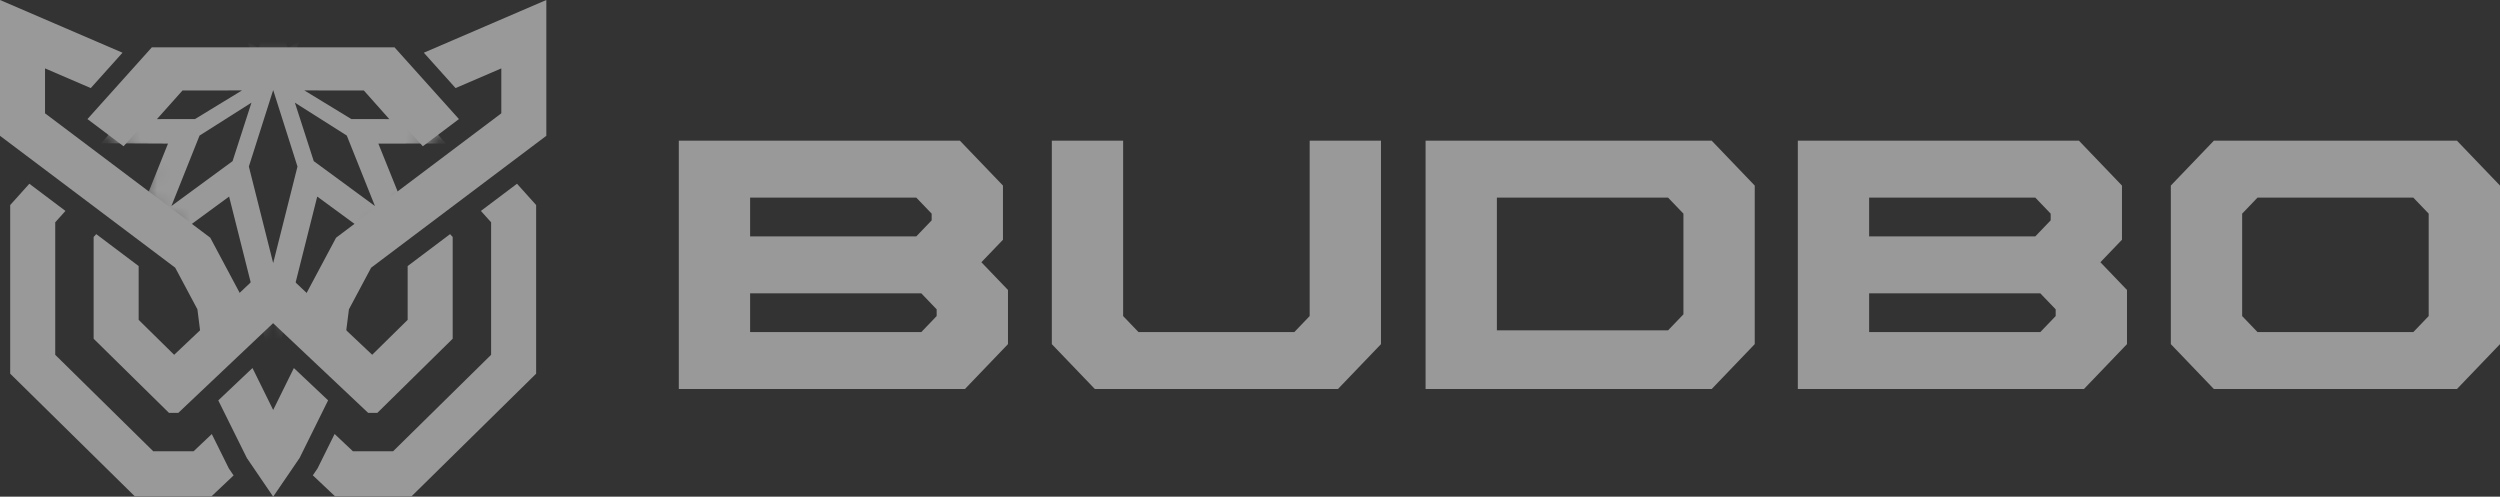 <svg width="151" height="30" viewBox="0 0 151 30" fill="none" xmlns="http://www.w3.org/2000/svg">
<rect x="0" y="0" width="151" height="30" fill="#333333" stroke="none"/>
<g opacity="0.5">
<path d="M24.622 16.07V19.32L22.48 21.428L20.89 19.928L16.959 16.219L16.498 16.588L16.048 16.2L12.101 19.933L10.519 21.43L8.375 19.32V16.07L5.812 14.141L5.655 14.316V20.459L10.205 24.936H10.77L13.97 21.909L16.495 19.52L19.024 21.906L22.235 24.936H22.793L27.342 20.459V14.316L27.185 14.141L24.622 16.07Z" fill="white"/>
<path d="M27.719 7.192L23.828 2.858H9.172L5.282 7.192L7.463 8.834L10.245 5.734L10.386 5.158H22.615L22.884 5.878L25.538 8.834L27.719 7.192Z" fill="white"/>
<path d="M31.227 11.098L29.046 12.74L29.663 13.427V21.43L23.744 27.256H21.315L20.21 26.213L19.22 28.211L19.181 28.29L19.132 28.362L18.895 28.71L20.235 29.975H24.858L32.383 22.57V12.385L31.227 11.098Z" fill="white"/>
<path d="M13.871 28.365L13.822 28.294L13.784 28.216L12.792 26.217L11.694 27.256H9.255L3.336 21.431V13.427L3.953 12.74L1.772 11.098L0.616 12.385V22.57L8.141 29.976H12.776L14.109 28.715L13.871 28.365Z" fill="white"/>
<mask id="mask0_1_32833" style="mask-type:luminance" maskUnits="userSpaceOnUse" x="1" y="2" width="31" height="20">
<path d="M25.83 4.553L24.497 3.703H8.499L7.139 4.553L1.351 2.053L2.777 5.285L9.165 10.095L8.308 11.949L11.632 14.452L13.232 18.251L13.701 21.983L16.498 18.101L19.309 21.95L19.884 18.649L21.164 15.13L25.942 11.292L25.264 8.983L30.323 5.37L31.645 2.053L25.83 4.553Z" fill="white"/>
</mask>
<g mask="url(#mask0_1_32833)">
<path d="M16.5 0.158L15.622 2.919L14.929 2.481L15.348 3.78L15.322 3.862H12.684L12.684 3.862H10.975H10.243L9.764 4.416L8.29 6.122L6.117 8.654L10.147 8.673L6.793 17.041L11.298 13.735L13.838 11.872L14.948 16.282L16.5 22.446L18.051 16.282L19.161 11.872L21.701 13.735L26.206 17.041L24.133 11.852L22.852 8.673L26.923 8.669L24.709 6.122L23.235 4.416L22.756 3.862H22.024H20.315L20.315 3.862H17.677L17.651 3.78L18.07 2.481L17.377 2.919L16.5 0.158ZM15.188 6.201L14.048 9.733L10.352 12.445L12.053 8.188L15.188 6.201ZM17.811 6.201L20.946 8.188L22.647 12.445L18.951 9.733L17.811 6.201ZM14.615 5.462L11.779 7.191L9.48 7.194L11.025 5.463L14.615 5.462ZM18.384 5.462L21.974 5.463L23.514 7.194L21.22 7.191L18.384 5.462ZM16.5 5.44L17.968 10.059L16.5 15.892L15.031 10.059L16.5 5.44Z" fill="white"/>
</g>
<path d="M17.75 22.23L16.5 24.762L15.25 22.229L14.731 22.719L13.184 24.184L14.911 27.665L16.5 29.998L18.095 27.661L19.817 24.181L18.266 22.717L17.75 22.23Z" fill="white"/>
<path d="M12.7 14.358L2.72 6.845V4.131L5.482 5.32L7.399 3.184L0 -9.15527e-05V8.202L10.583 16.169L11.924 18.683L12.248 21.249L14.709 19.035L14.559 17.844L12.7 14.358ZM32.998 -9.15527e-05V8.202L22.416 16.169L21.075 18.683L20.735 21.37L18.272 19.17L18.44 17.844L20.299 14.358L30.279 6.845V4.131L27.516 5.32L25.599 3.184L32.998 -9.15527e-05Z" fill="white"/>
<path d="M55.345 14.277L56.272 13.31V12.904L55.345 11.937H45.307V14.277H55.345ZM55.647 20.057L56.574 19.09V18.684L55.647 17.717H45.307V20.057H55.647ZM41 23.497V8.497H57.978L60.579 11.208V14.48L59.275 15.839L60.882 17.514V20.785L58.281 23.497H41Z" fill="white"/>
<path d="M66.13 23.497L63.53 20.786V8.498H67.837V19.09L68.764 20.057H78.177L79.104 19.09V8.498H83.411V20.786L80.811 23.497H66.13Z" fill="white"/>
<path d="M100.752 19.952L101.679 18.985V12.904L100.752 11.937H90.412V19.952H100.752ZM86.105 23.497V8.497H103.386L105.986 11.209V20.785L103.386 23.497H86.105Z" fill="white"/>
<path d="M122.933 14.277L123.86 13.31V12.904L122.933 11.937H112.896V14.277H122.933ZM123.235 20.057L124.163 19.09V18.684L123.235 17.717H112.896V20.057H123.235ZM108.589 23.497V8.497H125.567L128.167 11.208V14.48L126.864 15.839L128.47 17.514V20.785L125.869 23.497H108.589Z" fill="white"/>
<path d="M145.765 20.057L146.693 19.09V12.904L145.765 11.937H136.353L135.426 12.904V19.09L136.353 20.057H145.765ZM133.718 23.497L131.118 20.785V11.208L133.718 8.497H148.399L151 11.208V20.785L148.399 23.497H133.718Z" fill="white"/>
</g>
</svg>
